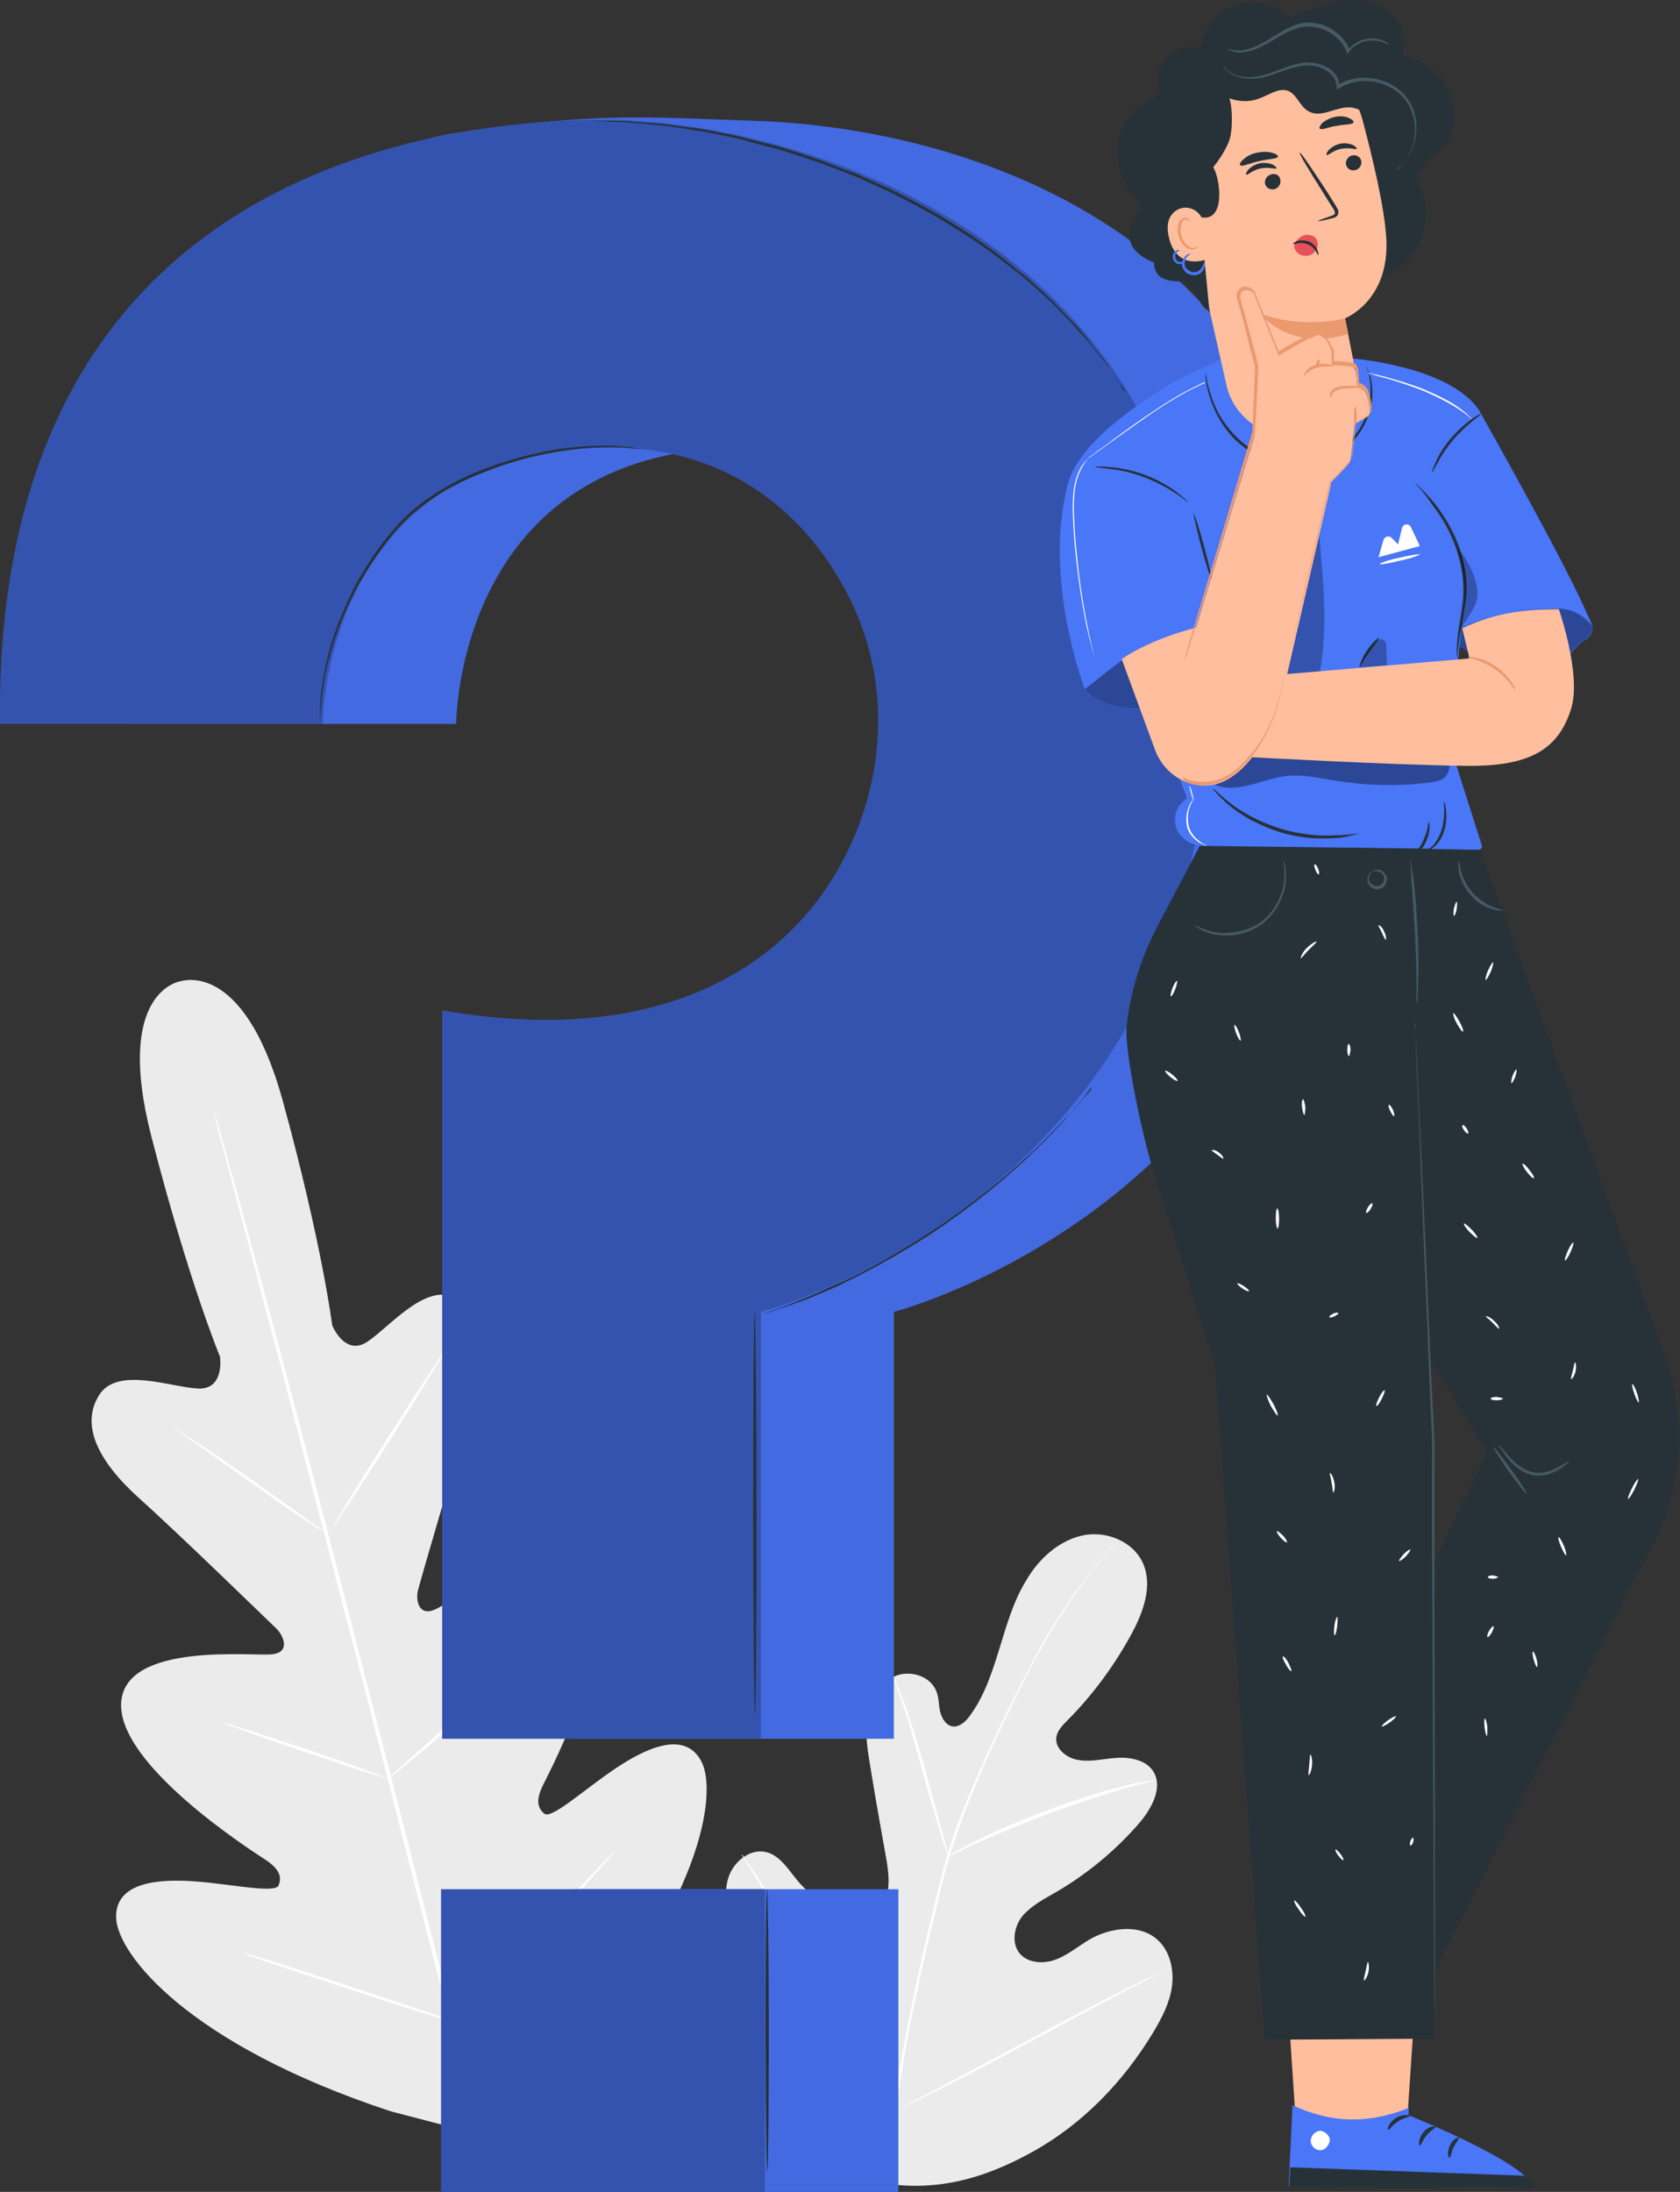 <svg xmlns="http://www.w3.org/2000/svg" width="345" height="450" viewBox="0 0 345 450" fill="none"><rect x="0" y="0" width="345" height="450" fill="#333333" stroke="none"/><g clip-path="url(#clip0_307_1253)"><path d="M180.354 448.047C160.633 438.629 152.722 416.348 149.97 395.674C149.511 392.228 148.479 388.668 149.626 385.337C150.772 382.006 154.212 379.364 157.537 380.283C160.289 381.087 161.894 383.844 163.729 386.026C166.136 389.012 169.461 391.194 173.13 392.343C175.538 393.147 178.29 393.377 180.354 391.769C182.991 389.586 182.647 385.452 182.073 382.006C180.927 375.574 179.78 369.257 178.748 362.825C178.175 359.38 177.602 355.934 178.061 352.488C178.519 349.043 180.468 345.597 183.564 344.219C186.66 342.726 191.017 343.989 192.278 347.205C192.851 348.583 192.736 350.076 193.08 351.455C193.424 352.833 194.342 354.326 195.718 354.441C197.093 354.556 198.355 353.407 199.157 352.259C202.138 348.239 203.743 343.3 205.234 338.476C206.725 333.652 208.1 328.714 210.738 324.464C213.26 320.099 217.273 316.424 222.088 315.276C226.904 314.127 232.637 316.309 234.701 320.903C236.764 325.498 234.815 330.896 232.407 335.375C228.853 341.922 224.382 348.009 219.107 353.292C218.19 354.211 217.158 355.245 216.929 356.623C216.585 359.035 219.107 360.988 221.515 361.332C224.152 361.792 226.904 360.988 229.656 360.873C232.407 360.758 235.503 361.447 236.879 363.744C238.828 366.96 236.535 371.21 234.127 374.081C229.197 379.824 223.235 384.763 216.7 388.553C214.292 389.931 211.884 391.194 210.05 393.262C208.33 395.329 207.642 398.66 209.247 400.842C210.852 403.024 214.177 403.254 216.7 402.335C219.222 401.416 221.401 399.579 223.694 398.201C228.051 395.674 234.242 394.87 237.911 398.43C240.319 400.727 241.121 404.518 240.663 407.848C240.204 411.179 238.599 414.28 236.879 417.152C230.802 427.259 222.432 435.988 212.113 441.73C201.794 447.473 191.819 450.115 180.354 448.047Z" fill="#EBEBEB"></path><path d="M183.449 434.15C184.71 423.238 187.118 411.408 189.985 399.004C190.673 395.903 191.475 392.917 192.163 389.931C192.851 386.944 193.654 383.958 194.456 381.087C196.176 375.344 198.354 369.946 200.533 365.007C202.711 359.954 204.89 355.245 207.068 350.88C209.247 346.516 211.311 342.496 213.26 338.82C217.273 331.585 221.286 326.186 224.152 322.511C225.528 320.673 226.789 319.295 227.477 318.376C227.821 317.917 228.165 317.572 228.394 317.343C228.624 317.113 228.738 316.998 228.738 316.998C228.738 316.998 228.624 317.113 228.509 317.343C228.28 317.572 228.05 317.917 227.592 318.376C226.789 319.295 225.757 320.673 224.267 322.511C221.515 326.186 217.617 331.585 213.604 338.82C211.54 342.381 209.591 346.516 207.412 350.88C205.349 355.245 203.055 359.954 200.992 365.007C198.813 370.061 196.749 375.344 195.029 381.087C194.112 383.958 193.424 386.83 192.736 389.816C192.048 392.802 191.246 395.903 190.558 398.889C187.691 411.179 185.284 423.009 183.908 433.92" fill="white"></path><path d="M194.8 381.087C194.8 381.087 194.571 380.628 194.227 379.709C193.883 378.79 193.424 377.412 192.966 375.804C191.934 372.473 190.558 367.879 189.182 362.71C187.806 357.542 186.43 352.948 185.284 349.617C184.71 348.009 184.252 346.631 183.908 345.712C183.564 344.793 183.449 344.219 183.449 344.219C183.449 344.219 183.679 344.678 184.137 345.597C184.481 346.516 185.054 347.779 185.628 349.387C186.889 352.718 188.265 357.312 189.755 362.366C191.131 367.419 192.392 372.014 193.31 375.459C193.768 377.067 194.112 378.331 194.456 379.479C194.686 380.513 194.8 381.087 194.8 381.087Z" fill="white"></path><path d="M237.338 365.467C237.338 365.467 236.764 365.697 235.618 365.926C234.471 366.271 232.866 366.615 230.917 367.19C227.019 368.338 221.515 370.061 215.668 372.243C209.82 374.426 204.546 376.608 200.762 378.331C198.928 379.135 197.437 379.939 196.291 380.398C195.259 380.857 194.686 381.202 194.686 381.087C194.686 381.087 195.259 380.743 196.176 380.168C197.208 379.594 198.698 378.79 200.533 377.871C204.202 376.034 209.476 373.736 215.324 371.554C221.171 369.372 226.675 367.649 230.688 366.73C232.637 366.156 234.357 365.811 235.388 365.697C236.764 365.467 237.338 365.352 237.338 365.467Z" fill="white"></path><path d="M183.908 433.231C183.908 433.231 183.794 433.116 183.564 432.771C183.335 432.427 182.991 431.852 182.533 431.278C181.615 430.015 180.469 428.177 178.978 425.765C175.997 421.056 172.099 414.509 167.857 407.159C163.614 399.808 159.831 393.146 156.964 388.437C155.588 386.14 154.442 384.188 153.525 382.81C153.181 382.235 152.837 381.661 152.607 381.316C152.378 380.972 152.263 380.742 152.378 380.742C152.378 380.742 152.493 380.857 152.722 381.202C152.951 381.546 153.295 382.12 153.754 382.695C154.671 383.958 155.818 385.796 157.308 388.208C160.289 392.917 164.188 399.463 168.43 406.814C172.672 414.165 176.456 420.826 179.322 425.535C180.698 427.833 181.845 429.785 182.762 431.163C183.106 431.738 183.45 432.312 183.679 432.656C183.794 433.116 183.908 433.231 183.908 433.231Z" fill="white"></path><path d="M239.172 404.518C239.172 404.518 238.943 404.632 238.599 404.862C238.14 405.092 237.681 405.322 236.994 405.666C235.503 406.47 233.554 407.504 231.031 408.767C225.987 411.409 219.222 415.084 211.655 419.104C204.087 423.239 197.208 426.799 192.163 429.326C189.641 430.59 187.577 431.623 186.201 432.197C185.513 432.542 184.94 432.772 184.596 433.001C184.252 433.116 184.022 433.231 184.022 433.231C184.022 433.231 184.252 433.116 184.596 432.887C185.054 432.657 185.513 432.427 186.201 432.083C187.691 431.279 189.641 430.245 192.163 428.982C197.208 426.34 203.973 422.665 211.54 418.645C219.107 414.51 225.987 410.949 231.031 408.423C233.554 407.159 235.618 406.126 236.994 405.551C237.681 405.207 238.255 404.977 238.599 404.747C238.943 404.632 239.172 404.518 239.172 404.518Z" fill="white"></path><path d="M37.034 201.455C37.034 201.455 23.39 203.407 31.072 233.269C38.754 263.132 45.174 278.522 45.174 278.522C45.174 278.522 46.206 285.298 40.703 285.069C35.199 284.839 24.192 280.475 20.409 286.332C16.51 292.419 19.95 299.77 28.435 307.465C37.034 315.161 55.035 332.733 56.755 334.341C58.36 335.949 59.621 339.28 55.837 339.625C52.054 340.084 25.568 336.983 24.88 349.617C24.192 362.366 51.48 379.824 54.462 381.776C57.443 383.729 57.901 385.337 57.213 387.06C56.525 388.782 47.697 386.83 40.13 386.256C32.562 385.681 23.619 386.37 23.848 393.721C24.078 401.072 38.41 419.678 80.259 433.461L100.095 438.629L114.771 424.158C144.237 391.309 147.448 367.994 144.008 361.562C140.568 355.13 132.542 358.92 126.236 363.17C119.93 367.419 113.28 373.507 111.79 372.358C110.414 371.21 109.955 369.602 111.56 366.386C113.165 363.17 128.185 334.341 121.191 323.775C114.312 313.093 92.757 329.058 89.317 330.436C85.877 331.929 85.304 328.369 85.877 326.302C86.451 324.119 93.445 299.885 97.114 288.859C100.668 277.948 99.98 269.793 93.559 266.462C87.368 263.246 79.915 272.55 75.329 275.536C70.743 278.407 68.22 272.09 68.22 272.09C68.22 272.09 66.156 255.436 58.016 225.804C49.761 196.171 36.69 201.57 36.69 201.57" fill="#EBEBEB"></path><path d="M99.98 443.798C94.018 421.975 84.157 382.925 75.558 349.387C66.844 315.965 59.048 285.643 53.2 263.706C50.334 252.795 47.926 243.951 46.321 237.749C45.518 234.763 44.83 232.351 44.486 230.743C44.257 229.939 44.142 229.364 44.028 228.905C43.913 228.446 43.913 228.216 43.913 228.216C43.913 228.216 44.028 228.446 44.142 228.79C44.257 229.25 44.486 229.824 44.716 230.628C45.174 232.236 45.862 234.648 46.665 237.634C48.385 243.721 50.792 252.565 53.773 263.476C59.736 285.299 67.647 315.62 76.246 349.043C84.96 382.465 94.706 421.631 100.553 443.453" fill="white"></path><path d="M35.658 293.224C35.658 293.224 36.117 293.453 36.919 293.913C37.722 294.372 38.869 295.176 40.359 296.095C43.225 297.933 47.124 300.574 51.366 303.561C55.494 306.547 59.277 309.188 62.144 311.256C63.405 312.175 64.552 312.979 65.469 313.553C66.271 314.127 66.615 314.472 66.615 314.472C66.615 314.472 66.157 314.242 65.354 313.783C64.552 313.323 63.405 312.519 61.914 311.6C59.048 309.763 55.264 307.006 51.022 304.02C46.895 301.034 43.111 298.392 40.13 296.325C38.869 295.406 37.722 294.602 36.805 294.028C36.117 293.568 35.658 293.224 35.658 293.224Z" fill="white"></path><path d="M68.335 313.553C68.22 313.438 73.265 305.168 79.686 295.061C86.107 284.954 91.495 276.914 91.61 276.914C91.725 277.029 86.68 285.298 80.259 295.406C73.838 305.513 68.45 313.553 68.335 313.553Z" fill="white"></path><path d="M79.342 365.467C79.342 365.467 79.686 365.008 80.374 364.434C81.176 363.744 82.208 362.826 83.469 361.677C86.106 359.38 89.661 356.164 93.445 352.604C97.228 348.928 100.668 345.483 103.076 343.071C104.222 341.922 105.139 340.888 105.942 340.084C106.63 339.395 106.974 339.051 107.089 339.051C107.089 339.051 106.745 339.51 106.171 340.199C105.598 340.888 104.681 342.037 103.42 343.3C101.126 345.827 97.801 349.388 93.903 353.063C90.12 356.738 86.451 359.839 83.699 362.022C82.323 363.17 81.291 363.974 80.488 364.548C79.8 365.238 79.342 365.582 79.342 365.467Z" fill="white"></path><path d="M45.748 353.637C45.748 353.637 46.207 353.752 47.124 353.981C48.156 354.326 49.302 354.67 50.793 355.13C53.889 356.049 58.016 357.542 62.717 359.035C67.303 360.643 71.546 362.021 74.527 363.17C75.903 363.744 77.164 364.088 78.081 364.433C78.884 364.778 79.342 365.007 79.342 365.007C79.342 365.007 78.884 364.892 77.966 364.663C76.934 364.318 75.788 363.974 74.297 363.514C71.202 362.595 67.074 361.102 62.373 359.609C57.787 358.001 53.545 356.623 50.564 355.474C49.188 354.9 47.926 354.556 47.009 354.211C46.207 353.866 45.748 353.637 45.748 353.637Z" fill="white"></path><path d="M49.645 400.842C49.645 400.842 50.219 400.957 51.365 401.301C52.627 401.646 54.117 402.105 56.066 402.679C59.965 403.943 65.353 405.666 71.316 407.618C77.278 409.571 82.666 411.408 86.565 412.672C88.399 413.361 90.004 413.82 91.151 414.28C92.183 414.624 92.871 414.969 92.756 414.969C92.756 414.969 92.183 414.854 91.036 414.509C89.775 414.165 88.285 413.706 86.335 413.131C82.437 411.868 77.048 410.145 71.086 408.192C65.124 406.24 59.735 404.402 55.837 403.139C54.002 402.45 52.397 401.99 51.251 401.531C50.219 401.072 49.645 400.842 49.645 400.842Z" fill="white"></path><path d="M91.84 414.395C91.84 414.395 92.299 413.821 93.216 413.017C94.248 412.098 95.509 410.834 96.999 409.456C100.21 406.47 104.567 402.22 109.382 397.511C114.083 392.802 118.325 388.323 121.306 385.107C122.797 383.614 123.944 382.236 124.861 381.317C125.663 380.398 126.237 379.938 126.237 379.938C126.237 379.938 125.893 380.513 125.09 381.432C124.288 382.35 123.141 383.729 121.65 385.337C118.784 388.667 114.542 393.147 109.841 397.856C105.14 402.68 100.668 406.814 97.343 409.686C95.738 411.179 94.362 412.327 93.445 413.131C92.413 413.935 91.84 414.395 91.84 414.395Z" fill="white"></path><path d="M27.403 148.621H93.674C93.674 148.621 93.674 92.917 151.461 91.883C181.501 91.309 196.979 111.064 203.4 126.11C210.738 143.683 208.56 163.552 198.699 179.862C187.463 198.468 163.27 217.075 118.669 209.15L118.096 356.967H183.564V269.333C183.564 269.333 275.404 245.559 275.404 144.142C275.404 47.09 197.094 26.186 155.015 24.808C131.625 24.004 123.141 23.085 94.133 27.22C57.328 32.618 26.715 75.459 27.403 148.621Z" fill="#4A76F8"></path><path d="M184.482 387.863H117.981V450H184.482V387.863Z" fill="#4A76F8"></path><path opacity="0.1" d="M184.482 387.863H117.981V450H184.482V387.863Z" fill="black"></path><path opacity="0.1" d="M27.403 148.621H93.674C93.674 148.621 93.674 92.917 151.461 91.883C181.501 91.309 196.979 111.064 203.4 126.11C210.738 143.683 208.56 163.552 198.699 179.862C187.463 198.468 163.27 217.075 118.669 209.15L118.096 356.967H183.564V269.333C183.564 269.333 275.404 245.559 275.404 144.142C275.404 47.09 197.094 26.186 155.015 24.808C131.625 24.004 123.141 23.085 94.133 27.22C57.328 32.618 26.715 75.459 27.403 148.621Z" fill="black"></path><path d="M0 148.621H66.272C66.272 148.621 66.272 92.917 124.058 91.883C154.098 91.309 169.577 111.064 175.997 126.11C183.335 143.682 181.157 163.552 171.297 179.861C160.06 198.468 135.409 215.237 90.808 207.427V356.967H156.277V269.333C156.277 269.333 248.116 245.558 248.116 144.142C248.116 47.09 161.322 24.578 124.058 24.578C95.624 24.693 -1.261 31.584 0 148.621Z" fill="#4A76F8"></path><path opacity="0.3" d="M0 148.621H66.272C66.272 148.621 66.272 92.917 124.058 91.883C154.098 91.309 169.577 111.064 175.997 126.11C183.335 143.682 181.157 163.552 171.297 179.861C160.06 198.468 135.409 215.237 90.808 207.427V356.967H156.277V269.333C156.277 269.333 248.116 245.558 248.116 144.142C248.116 47.09 161.322 24.578 124.058 24.578C95.624 24.693 -1.261 31.584 0 148.621Z" fill="black"></path><path d="M157.08 387.863H90.579V450H157.08V387.863Z" fill="#4A76F8"></path><path opacity="0.3" d="M157.08 387.863H90.579V450H157.08V387.863Z" fill="black"></path><path d="M131.511 92.228C131.511 92.228 131.167 92.228 130.479 92.113C129.791 92.113 128.874 91.883 127.613 91.883C125.205 91.769 121.536 91.769 117.179 92.343C112.822 92.917 107.662 93.951 102.159 95.903C99.407 96.937 96.541 97.971 93.789 99.464C90.923 100.842 88.171 102.68 85.648 104.747C83.011 106.815 80.833 109.341 78.998 111.868C77.049 114.395 75.444 116.922 73.954 119.449C71.087 124.502 69.253 129.441 67.991 133.691C66.73 137.94 66.272 141.501 66.042 143.913C65.928 145.176 65.813 146.095 65.813 146.784C65.813 147.473 65.698 147.818 65.698 147.818C65.698 147.818 65.698 147.473 65.698 146.784C65.698 146.095 65.698 145.176 65.813 143.913C65.928 141.501 66.501 137.825 67.647 133.576C68.794 129.326 70.743 124.387 73.495 119.219C74.985 116.692 76.591 114.05 78.54 111.524C80.489 108.997 82.667 106.47 85.304 104.288C87.942 102.106 90.693 100.383 93.56 98.89C96.426 97.397 99.293 96.248 102.044 95.329C107.548 93.492 112.822 92.343 117.179 91.883C121.536 91.424 125.205 91.424 127.613 91.654C128.874 91.654 129.791 91.883 130.479 91.998C131.167 92.113 131.511 92.228 131.511 92.228Z" fill="#263238"></path><path d="M231.262 80.398C231.262 80.398 231.147 80.283 231.033 80.168C230.918 79.939 230.689 79.709 230.46 79.365C229.886 78.675 229.198 77.527 228.281 76.263C227.822 75.574 227.249 74.77 226.676 74.081C225.988 73.277 225.3 72.473 224.612 71.554C223.924 70.635 223.122 69.717 222.204 68.683C221.287 67.649 220.37 66.731 219.338 65.582C218.306 64.548 217.274 63.4 216.128 62.251C214.981 61.218 213.72 60.069 212.459 58.92C211.771 58.346 211.197 57.772 210.509 57.198C209.821 56.623 209.133 56.049 208.331 55.475C206.84 54.326 205.465 53.178 203.859 52.029C197.553 47.435 190.215 43.071 182.189 39.165C180.126 38.247 178.176 37.328 176.113 36.409C174.049 35.605 172.1 34.801 170.15 34.112C168.201 33.308 166.252 32.734 164.303 32.044C162.354 31.47 160.519 30.781 158.57 30.322C156.736 29.862 154.901 29.403 153.067 28.828C151.347 28.369 149.512 28.024 147.793 27.68C146.073 27.335 144.467 26.991 142.862 26.761C141.257 26.531 139.767 26.302 138.276 26.072C135.41 25.613 132.773 25.498 130.365 25.268C129.218 25.153 128.072 25.038 127.154 25.038C126.123 25.038 125.205 25.038 124.403 24.923C122.798 24.923 121.536 24.809 120.619 24.809C120.16 24.809 119.931 24.809 119.587 24.809C119.816 24.809 120.16 24.809 120.619 24.809C121.536 24.809 122.798 24.809 124.403 24.809C125.205 24.809 126.123 24.809 127.154 24.809C128.186 24.809 129.218 24.923 130.365 25.038C132.658 25.268 135.41 25.268 138.276 25.727C139.767 25.957 141.257 26.187 142.862 26.302C144.467 26.531 146.073 26.876 147.793 27.221C149.512 27.565 151.232 27.795 153.067 28.369C154.901 28.828 156.736 29.288 158.57 29.747C160.519 30.207 162.354 30.896 164.303 31.47C166.252 32.159 168.201 32.734 170.15 33.538C172.1 34.342 174.163 35.031 176.227 35.835C178.176 36.754 180.24 37.672 182.304 38.591C190.445 42.496 197.783 46.861 204.089 51.57C205.694 52.718 207.07 53.982 208.56 55.13C209.248 55.705 209.936 56.279 210.739 56.853C211.427 57.427 212 58.002 212.688 58.576C213.949 59.724 215.21 60.873 216.357 62.022C217.503 63.17 218.535 64.319 219.567 65.352C220.599 66.386 221.516 67.42 222.434 68.453C223.236 69.487 224.039 70.521 224.727 71.439C225.415 72.358 226.103 73.162 226.791 73.966C227.364 74.77 227.822 75.574 228.281 76.263C229.198 77.642 229.886 78.675 230.345 79.479C230.574 79.824 230.689 80.054 230.918 80.283C231.262 80.283 231.262 80.398 231.262 80.398Z" fill="#263238"></path><path d="M224.382 222.817C224.382 222.817 224.268 223.047 223.924 223.507C223.58 223.966 223.007 224.655 222.433 225.459C221.745 226.263 220.943 227.297 219.911 228.445C218.879 229.594 217.847 230.857 216.471 232.235C215.21 233.614 213.719 235.107 212.114 236.6C210.509 238.208 208.789 239.701 206.84 241.424C203.056 244.755 198.699 248.085 193.999 251.416C189.183 254.747 184.482 257.503 180.125 259.915C177.947 261.064 175.768 262.212 173.819 263.131C171.87 264.165 169.921 264.969 168.201 265.658C166.481 266.462 164.876 267.036 163.5 267.496C162.124 268.07 160.863 268.415 159.831 268.759C158.914 269.104 158.111 269.333 157.538 269.563C156.965 269.678 156.735 269.793 156.735 269.793C156.735 269.793 156.965 269.678 157.538 269.448C158.111 269.219 158.914 268.989 159.831 268.644C160.863 268.3 162.01 267.84 163.385 267.266C164.761 266.692 166.366 266.118 168.086 265.314C169.806 264.51 171.755 263.706 173.704 262.787C175.768 261.868 177.832 260.719 180.011 259.571C184.367 257.159 189.068 254.288 193.884 251.072C198.585 247.741 202.942 244.41 206.725 241.194C208.56 239.586 210.394 237.978 212 236.485C213.605 234.992 215.095 233.499 216.356 232.121C217.732 230.742 218.879 229.479 219.911 228.445C220.943 227.412 221.745 226.378 222.433 225.574C223.121 224.77 223.694 224.196 224.038 223.736C224.153 223.047 224.382 222.817 224.382 222.817Z" fill="#263238"></path><path d="M155.016 351.799C154.901 351.799 154.672 333.307 154.672 310.566C154.672 287.825 154.787 269.333 155.016 269.333C155.131 269.333 155.36 287.825 155.36 310.566C155.36 333.307 155.245 351.799 155.016 351.799Z" fill="#263238"></path><path d="M157.538 445.75C157.424 445.75 157.194 432.771 157.194 416.807C157.194 400.842 157.309 387.863 157.538 387.863C157.653 387.863 157.882 400.842 157.882 416.807C157.882 432.771 157.768 445.75 157.538 445.75Z" fill="#263238"></path><path d="M222.777 139.778C221.63 142.076 225.872 143.913 228.395 144.717C230.917 145.521 233.554 145.406 236.077 145.291C239.516 145.062 243.071 144.832 246.052 143.109C248.689 141.616 250.638 139.089 252.014 136.333C253.39 133.576 254.192 130.705 254.995 127.719C254.995 127.719 227.936 129.556 222.777 139.778Z" fill="#4A76F8"></path><g opacity="0.4"><path d="M222.777 139.778C221.63 142.076 225.872 143.913 228.395 144.717C230.917 145.521 233.554 145.406 236.077 145.291C239.516 145.062 243.071 144.832 246.052 143.109C248.689 141.616 250.638 139.089 252.014 136.333C253.39 133.576 254.192 130.705 254.995 127.719C254.995 127.719 227.936 129.556 222.777 139.778Z" fill="black"></path></g><path d="M299.252 132.427C303.724 135.643 309.113 137.251 314.502 137.251C317.139 137.251 319.891 136.677 321.84 134.954C322.757 134.15 323.33 133.116 324.247 132.312C324.821 131.738 325.623 131.394 326.197 130.819C326.77 130.245 327.229 129.441 326.999 128.637C326.77 127.833 326.197 126.455 325.394 126.11C322.298 124.387 318.515 124.387 314.96 124.502C311.406 124.617 307.852 125.421 304.527 126.57C301.775 127.488 298.794 128.867 297.418 131.394" fill="#4A76F8"></path><g opacity="0.4"><path d="M326.999 128.637C326.77 127.833 325.738 126.685 324.935 126.34C321.84 124.617 318.515 124.388 314.96 124.502C311.406 124.617 307.852 125.421 304.527 126.57C301.775 127.489 298.794 128.867 297.418 131.394L299.138 132.427C303.609 135.643 308.998 137.251 314.387 137.251C317.024 137.251 319.776 136.677 321.725 134.954C322.642 134.15 323.216 133.116 324.133 132.312C324.706 131.738 325.509 131.394 326.082 130.819C326.655 130.245 327.229 129.441 326.999 128.637Z" fill="black"></path></g><path d="M246.396 173.66L303.609 174.464C304.068 174.464 304.526 174.005 304.297 173.546L297.647 152.642C297.647 152.642 298.679 142.19 300.055 129.556C302.119 110.49 304.87 86.371 304.87 86.486C300.972 75.46 277.926 73.622 277.926 73.622L251.67 75.23L250.753 73.737L243.185 77.297C241.58 78.101 239.975 79.02 238.484 79.939C233.44 83.27 221.401 90.965 219.222 99.579C214.177 119.334 222.777 141.501 222.777 141.501L228.28 137.137C229.771 135.988 231.147 135.069 232.637 134.15L243.759 163.898C243.759 163.898 241.466 165.276 241.351 167.688C241.007 169.985 242.268 172.856 246.396 173.66Z" fill="#4A76F8"></path><g opacity="0.3"><path d="M270.932 138.63C272.766 128.867 271.735 118.875 270.817 108.997C267.607 117.037 267.722 126.225 264.397 134.15C264.053 135.069 263.594 135.873 263.479 136.792C263.365 137.711 263.594 138.744 264.282 139.434C265.199 140.238 266.575 139.778 267.836 139.663C268.983 139.434 269.671 139.089 270.932 138.63Z" fill="black"></path></g><g opacity="0.4"><path d="M249.835 161.256C254.422 162.864 259.352 159.877 264.167 159.303C267.378 158.959 270.588 159.648 273.799 160.222C280.219 161.256 286.869 161.485 293.29 160.681C294.322 160.567 295.239 160.452 296.156 159.992C297.074 159.533 297.762 158.155 297.647 157.121C286.869 155.972 276.092 155.398 265.314 154.25C262.562 154.02 259.81 153.675 257.173 154.479C253.963 155.513 251.441 158.04 249.147 160.567" fill="black"></path></g><path d="M325.394 124.847C320.693 114.281 304.297 85.223 304.297 85.223L291.57 101.187L294.551 132.658C294.551 132.658 301.316 125.077 320.12 124.962C324.477 124.962 327.114 128.638 327.114 128.638L325.394 124.847Z" fill="#4A76F8"></path><path d="M248.918 119.334C248.804 119.334 247.772 116.348 246.74 112.443C245.708 108.652 245.02 105.437 245.135 105.437C245.249 105.437 246.281 108.423 247.313 112.328C248.345 116.118 249.033 119.334 248.918 119.334Z" fill="#263238"></path><path d="M290.538 99.12C290.538 99.12 290.997 99.465 291.685 100.154C292.373 100.843 293.404 101.877 294.551 103.255C296.73 106.011 299.481 110.376 300.628 115.774C301.201 118.416 301.316 121.057 300.972 123.469C300.628 125.766 300.284 127.834 299.94 129.671C299.596 131.394 299.481 132.887 299.367 133.806C299.252 134.84 299.252 135.299 299.252 135.299C299.252 135.299 299.137 134.725 299.137 133.806C299.137 132.772 299.252 131.394 299.481 129.557C299.711 127.834 300.169 125.652 300.399 123.354C300.628 121.057 300.513 118.416 299.94 115.889C298.793 110.606 296.271 106.356 294.092 103.599C292.143 100.613 290.538 99.235 290.538 99.12Z" fill="#263238"></path><path d="M278.958 171.133C278.958 171.133 278.5 171.248 277.697 171.478C277.239 171.593 276.78 171.707 276.207 171.822C275.633 171.937 274.945 172.052 274.258 172.052C272.767 172.167 270.933 172.167 268.983 172.052C267.034 171.822 264.856 171.478 262.677 170.789C260.499 170.099 258.55 169.181 256.715 168.262C254.995 167.228 253.505 166.309 252.358 165.276C251.785 164.816 251.326 164.357 250.868 163.897C250.409 163.553 250.065 163.093 249.836 162.864C249.263 162.289 249.033 161.83 249.033 161.83C249.148 161.715 250.294 163.093 252.702 164.931C253.849 165.85 255.339 166.769 257.059 167.688C258.779 168.606 260.728 169.41 262.907 170.099C265.085 170.789 267.149 171.133 269.098 171.363C271.047 171.593 272.767 171.593 274.258 171.478C277.124 171.478 278.844 171.018 278.958 171.133Z" fill="#263238"></path><path d="M296.5 164.587C296.615 164.587 296.844 165.161 296.959 166.31C297.073 167.343 297.073 168.951 296.615 170.444C296.156 172.052 295.239 173.316 294.322 174.005C293.519 174.694 292.831 174.924 292.831 174.924C292.831 174.809 293.29 174.464 294.092 173.775C294.78 173.086 295.583 171.823 296.041 170.33C296.959 167.343 296.385 164.702 296.5 164.587Z" fill="#263238"></path><path d="M293.404 168.722C293.519 168.722 293.863 170.33 293.06 172.282C292.372 174.235 290.996 175.268 290.882 175.039C290.767 174.924 291.799 173.775 292.487 172.052C293.29 170.215 293.29 168.722 293.404 168.722Z" fill="#263238"></path><path d="M283.2 130.934C283.315 131.049 282.283 132.313 281.136 133.921C279.99 135.529 279.302 136.907 279.187 136.907C279.072 136.907 279.531 135.299 280.678 133.576C281.824 131.853 283.085 130.82 283.2 130.934Z" fill="#263238"></path><path d="M243.988 103.025C243.874 103.14 243.071 102.336 241.466 101.302C239.861 100.269 237.682 99.005 234.931 97.972C232.293 96.938 229.771 96.478 227.822 96.249C225.987 96.019 224.841 95.904 224.841 95.904C224.841 95.789 225.987 95.674 227.937 95.904C229.771 96.019 232.408 96.478 235.16 97.512C237.912 98.546 240.205 99.924 241.695 101.073C243.186 102.221 243.988 103.025 243.988 103.025Z" fill="#263238"></path><path d="M304.297 84.878C304.411 84.993 301.316 86.945 298.449 90.276C295.583 93.607 294.322 97.052 294.092 96.938C293.978 96.938 294.322 96.019 294.895 94.755C295.468 93.377 296.5 91.654 297.991 89.931C299.481 88.209 300.972 86.945 302.233 86.026C303.379 85.222 304.297 84.763 304.297 84.878Z" fill="#263238"></path><path d="M280.678 75.345C280.678 75.345 280.792 75.574 280.907 75.919C281.022 76.264 281.251 76.838 281.48 77.527C281.824 78.905 282.053 81.202 281.48 83.729C280.907 86.256 279.416 89.242 276.779 91.654C274.142 94.066 270.244 95.444 266.231 95.444C262.218 95.444 258.32 94.066 255.568 91.884C252.702 89.816 250.867 87.06 249.72 84.763C248.574 82.351 248.001 80.284 247.771 78.905C247.657 78.216 247.542 77.642 247.542 77.182C247.542 76.838 247.542 76.608 247.542 76.608C247.657 76.608 247.657 77.412 248.001 78.79C248.345 80.169 248.918 82.236 250.064 84.533C251.326 86.83 253.16 89.357 255.912 91.424C258.664 93.492 262.333 94.755 266.231 94.87C270.129 94.87 273.913 93.492 276.435 91.309C278.958 89.012 280.448 86.141 281.022 83.729C281.595 81.202 281.48 79.02 281.251 77.642C281.022 76.149 280.563 75.46 280.678 75.345Z" fill="#263238"></path><g opacity="0.3"><path d="M284.691 132.887C284.691 132.313 284.576 131.624 284.118 131.394C283.774 131.165 283.43 131.279 283.086 131.394C282.742 131.509 282.513 131.854 282.283 132.083C280.907 133.577 279.875 135.07 279.188 137.022L284.806 136.563C284.806 135.299 284.691 134.151 284.691 132.887Z" fill="black"></path></g><g opacity="0.3"><path d="M303.38 121.057C302.921 117.841 301.316 114.855 299.252 112.328C301.66 120.253 300.857 124.732 299.481 130.245L299.825 129.441C301.43 126.34 303.838 124.273 303.38 121.057Z" fill="black"></path></g><path d="M292.144 388.094L288.704 439.549L266.346 439.319L262.792 385.797L292.144 388.094Z" fill="#FFBE9D"></path><path d="M289.278 432.773V434.266C289.278 434.266 314.502 444.373 314.732 449.197L264.627 448.852L265.43 432.198C272.997 435.759 280.679 436.218 289.278 432.773Z" fill="#4A76F8"></path><path d="M270.589 437.596C269.672 437.826 268.984 438.974 269.213 439.893C269.443 440.927 270.475 441.616 271.507 441.386C272.424 441.157 273.341 439.893 272.997 438.86C272.653 437.941 271.392 437.137 270.475 437.596" fill="white"></path><path d="M264.741 448.967L264.971 444.947L312.897 446.67C312.897 446.67 315.075 447.704 314.846 449.197L264.741 448.967Z" fill="#263238"></path><path d="M289.507 434.381C289.507 434.611 288.246 434.725 287.099 435.529C285.838 436.333 285.265 437.367 285.035 437.252C284.806 437.252 285.15 435.759 286.641 434.84C288.131 433.921 289.622 434.266 289.507 434.381Z" fill="#263238"></path><path d="M294.782 436.677C294.782 436.907 293.75 437.366 292.947 438.4C292.03 439.434 291.915 440.468 291.571 440.468C291.342 440.468 291.227 439.089 292.259 437.826C293.291 436.448 294.782 436.448 294.782 436.677Z" fill="#263238"></path><path d="M297.648 442.995C297.419 442.995 297.075 441.846 297.763 440.468C298.336 439.09 299.597 438.63 299.597 438.86C299.712 439.09 299.024 439.779 298.451 440.927C297.992 441.846 297.992 442.88 297.648 442.995Z" fill="#263238"></path><path d="M288.016 11.371C289.278 8.155 287.787 4.25 284.921 2.183C282.169 0.115 278.385 -0.344 274.946 0.23C271.506 0.804 268.296 2.183 265.2 3.676C262.333 0.804 257.747 -0.344 253.964 0.919C250.065 2.183 247.084 5.743 246.511 9.763C244.103 9.189 241.237 9.993 239.517 11.831C237.797 13.668 237.224 16.54 238.141 18.951L253.62 24.35L270.589 54.212C275.519 58.461 283.659 58.346 288.475 53.982C293.291 49.618 294.208 41.578 290.539 36.18C291.456 35.376 292.259 34.342 292.947 33.193C295.584 31.585 297.762 28.944 298.45 25.843C299.826 19.411 294.666 12.175 288.016 11.371Z" fill="#263238"></path><path d="M277.812 73.507C276.895 68.684 276.207 65.353 276.207 65.353C276.207 65.353 285.379 61.792 284.692 49.044C284.348 42.727 281.94 32.619 279.761 24.465C277.697 17.114 270.933 9.074 263.709 11.371L241.925 22.053C239.746 22.742 239.402 24.809 239.861 27.106V28.255L248.346 63.515L251.9 79.25C253.505 85.912 259.926 90.276 266.691 89.357C274.143 88.209 279.303 80.973 277.812 73.507Z" fill="#FFBE9D"></path><path d="M279.531 32.964C279.761 33.768 279.187 34.687 278.385 34.916C277.468 35.146 276.665 34.687 276.436 33.883C276.206 33.079 276.78 32.16 277.582 31.93C278.5 31.701 279.302 32.16 279.531 32.964Z" fill="#263238"></path><path d="M278.615 30.552C278.5 30.781 277.124 30.207 275.404 30.552C273.684 30.896 272.653 32.045 272.423 31.815C272.309 31.7 272.423 31.356 272.882 30.781C273.34 30.322 274.143 29.748 275.175 29.518C276.207 29.288 277.239 29.518 277.812 29.748C278.385 30.092 278.729 30.437 278.615 30.552Z" fill="#263238"></path><path d="M262.906 36.87C263.136 37.674 262.562 38.593 261.76 38.822C260.843 39.052 260.04 38.593 259.811 37.789C259.581 36.985 260.155 36.066 260.957 35.836C261.875 35.492 262.792 35.951 262.906 36.87Z" fill="#263238"></path><path d="M262.104 34.572C261.989 34.802 260.613 34.228 258.894 34.572C257.174 34.917 256.142 36.065 255.912 35.836C255.798 35.721 255.912 35.376 256.371 34.802C256.83 34.343 257.632 33.768 258.664 33.538C259.696 33.309 260.728 33.538 261.301 33.768C261.989 34.113 262.219 34.457 262.104 34.572Z" fill="#263238"></path><path d="M270.704 45.369C270.704 45.254 271.735 44.909 273.341 44.335C273.799 44.22 274.143 43.99 274.143 43.761C274.143 43.416 273.914 42.957 273.57 42.497C272.997 41.578 272.309 40.545 271.621 39.396C268.869 35.032 266.691 31.471 266.92 31.356C267.149 31.241 269.442 34.687 272.309 39.052C272.997 40.085 273.57 41.119 274.258 42.153C274.487 42.612 274.946 43.072 274.831 43.761C274.831 44.105 274.487 44.45 274.258 44.565C274.029 44.679 273.799 44.794 273.57 44.794C271.85 45.254 270.818 45.483 270.704 45.369Z" fill="#263238"></path><path d="M276.207 65.352C276.207 65.352 268.066 67.65 258.779 64.434C258.779 64.434 264.741 72.244 276.895 68.568L276.207 65.352Z" fill="#EB996E"></path><path d="M262.448 32.16C262.334 32.619 260.614 32.619 258.55 33.079C256.486 33.538 254.996 34.342 254.652 33.883C254.537 33.653 254.766 33.194 255.34 32.734C255.913 32.16 256.945 31.586 258.091 31.356C259.238 31.126 260.385 31.126 261.187 31.356C262.104 31.586 262.448 31.93 262.448 32.16Z" fill="#263238"></path><path d="M277.926 25.154C277.697 25.613 276.207 25.498 274.487 25.843C272.767 26.073 271.506 26.762 271.047 26.417C270.818 26.302 271.047 25.843 271.506 25.269C272.079 24.809 272.996 24.235 274.143 24.005C275.289 23.776 276.321 23.89 277.009 24.235C277.812 24.579 278.041 24.924 277.926 25.154Z" fill="#263238"></path><path d="M247.199 13.898C247.658 16.425 249.378 18.607 251.556 19.756C253.734 20.904 256.486 21.134 258.894 20.1C260.728 19.411 262.563 18.033 264.397 18.607C266.347 19.296 266.92 21.938 268.754 22.857C271.277 24.35 274.373 21.823 277.354 22.053C279.647 22.283 281.367 24.006 283.201 25.384C284.921 26.762 287.443 28.025 289.392 26.877C288.819 24.924 288.361 23.087 287.329 21.364C286.411 19.641 284.921 18.148 283.086 17.344C282.055 16.999 281.023 16.77 279.991 16.31C277.927 15.277 277.01 12.865 275.519 11.027C273.57 8.73 270.474 7.466 267.493 7.811C264.971 8.041 262.678 9.304 260.155 9.189C258.321 9.074 256.601 8.27 254.652 8.27C251.097 8.385 248.346 11.486 246.396 14.473" fill="#263238"></path><path d="M259.238 16.54C257.632 16.425 254.193 16.081 253.161 14.932C250.753 12.405 247.199 11.027 243.988 11.946C240.778 12.75 238.141 15.966 238.256 19.641C234.357 20.445 231.032 23.776 229.886 27.91C228.739 32.045 229.886 36.869 232.752 39.97C233.44 40.774 234.587 42.727 234.587 42.727C234.587 42.727 233.096 44.564 232.523 45.828C229.886 51.685 236.994 53.868 236.994 53.868C236.994 57.773 240.663 57.773 242.956 57.773C245.135 57.773 246.511 63.975 248.345 63.63L246.511 44.564C246.74 44.679 246.969 44.679 247.313 44.679C251.67 44.794 250.524 36.525 249.148 34.342C250.409 32.734 251.556 31.012 252.358 29.059C253.161 27.107 253.161 22.283 252.473 20.215C254.078 19.986 259.926 16.54 259.238 16.54Z" fill="#263238"></path><path d="M247.084 45.483C246.396 42.841 243.186 41.693 241.122 43.53C239.976 44.564 239.402 46.172 240.09 48.929C241.925 56.279 248.919 52.949 248.919 52.719C248.919 52.489 247.887 48.469 247.084 45.483Z" fill="#FFBE9D"></path><path d="M246.053 50.422C246.053 50.422 245.938 50.537 245.709 50.652C245.479 50.767 245.135 50.996 244.791 50.881C243.989 50.767 242.957 49.733 242.613 48.355C242.384 47.666 242.384 46.976 242.498 46.402C242.613 45.828 242.842 45.368 243.186 45.139C243.53 44.909 243.874 45.139 243.989 45.254C244.103 45.483 244.103 45.598 244.218 45.598C244.218 45.598 244.333 45.483 244.218 45.139C244.103 45.024 243.989 44.794 243.759 44.794C243.53 44.679 243.301 44.679 242.957 44.794C242.384 45.024 242.04 45.598 241.925 46.287C241.81 46.976 241.81 47.666 242.04 48.469C242.498 49.963 243.53 51.111 244.677 51.226C245.25 51.226 245.594 50.996 245.823 50.767C246.053 50.652 246.053 50.422 246.053 50.422Z" fill="#EB996E"></path><path d="M286.64 35.146C286.64 35.146 287.328 34.687 288.245 33.423C289.162 32.275 290.309 30.322 290.538 27.681C290.653 26.417 290.653 24.924 290.08 23.431C289.621 21.938 288.819 20.445 287.443 19.296C284.92 16.999 280.678 15.851 276.894 17.229C276.55 17.344 276.206 17.459 275.862 17.688C275.518 17.803 275.289 18.033 274.945 18.148L274.487 18.377V17.918C274.487 16.999 274.143 16.195 273.569 15.506C272.996 14.817 272.193 14.357 271.505 14.013C269.9 13.324 268.18 13.324 266.575 13.668C263.365 14.357 260.728 15.851 258.205 16.08C255.683 16.425 253.619 15.736 252.473 14.932C251.899 14.472 251.555 14.128 251.326 13.783C251.097 13.439 251.097 13.324 251.097 13.324C251.211 13.324 251.441 14.013 252.587 14.817C253.734 15.621 255.683 16.08 258.091 15.736C259.237 15.506 260.613 15.162 261.989 14.587C263.365 14.128 264.855 13.439 266.461 13.094C267.263 12.864 268.18 12.749 269.098 12.864C270.015 12.864 270.932 13.094 271.735 13.439C272.652 13.783 273.455 14.357 274.028 15.047C274.716 15.736 275.06 16.769 275.06 17.803L274.601 17.573C274.945 17.344 275.174 17.229 275.518 16.999C275.862 16.884 276.206 16.655 276.55 16.54C280.563 15.162 285.035 16.31 287.672 18.722C289.048 19.985 289.965 21.479 290.424 23.086C290.882 24.694 290.997 26.188 290.768 27.566C290.424 30.322 289.277 32.275 288.245 33.423C287.787 33.998 287.328 34.342 286.984 34.572C286.869 35.031 286.755 35.146 286.64 35.146Z" fill="#455A64"></path><path d="M285.15 9.189C285.15 9.303 284.347 8.614 282.742 8.385C281.939 8.27 281.022 8.27 279.876 8.614C278.844 8.959 277.697 9.648 277.009 10.682L276.78 11.141L276.551 10.682C275.633 8.155 272.882 5.858 269.557 5.513C267.034 5.169 264.741 6.317 262.792 7.466C260.843 8.614 259.123 9.648 257.518 10.222C255.913 10.796 254.422 10.911 253.505 10.682C253.046 10.567 252.702 10.452 252.473 10.337C252.244 10.222 252.129 10.222 252.129 10.107C252.129 10.107 252.588 10.222 253.619 10.337C254.537 10.452 255.913 10.337 257.518 9.648C259.123 9.074 260.728 7.925 262.677 6.777C263.595 6.202 264.741 5.628 265.888 5.169C267.034 4.709 268.41 4.48 269.786 4.709C273.34 5.054 276.207 7.695 277.239 10.337H276.78C277.697 9.189 278.844 8.385 279.99 8.155C281.137 7.81 282.169 7.81 282.971 8.04C283.774 8.155 284.347 8.499 284.806 8.729C285.035 8.959 285.15 9.074 285.15 9.189Z" fill="#455A64"></path><path d="M270.13 48.813C269.557 48.354 268.869 48.124 268.067 48.239C267.379 48.354 266.576 48.928 266.117 49.617C266.117 49.617 266.117 49.732 266.003 49.732C265.888 49.962 265.773 50.307 265.773 50.651C265.888 51.34 266.347 51.915 266.92 52.259C267.837 52.719 269.213 52.604 269.901 51.8C270.818 50.996 270.818 49.617 270.13 48.813Z" fill="#E8505B"></path><path d="M270.703 52.374C270.589 52.374 270.474 52.03 270.245 51.57C269.901 51.111 269.442 50.537 268.64 50.192C267.837 49.847 267.034 49.847 266.461 49.962C265.888 50.077 265.544 50.192 265.544 50.077C265.544 49.962 265.773 49.733 266.347 49.503C266.92 49.273 267.952 49.273 268.869 49.618C269.786 50.077 270.359 50.766 270.589 51.455C270.818 52.03 270.703 52.374 270.703 52.374Z" fill="#263238"></path><path d="M247.314 53.752C247.314 53.752 247.658 54.326 247.199 55.245C246.97 55.705 246.626 56.164 245.938 56.394C245.365 56.623 244.562 56.509 243.874 56.164C243.301 55.82 242.842 55.13 242.728 54.441C242.728 53.752 242.957 53.178 243.186 52.833C243.759 52.029 244.447 52.029 244.447 52.144C244.447 52.259 243.989 52.374 243.53 53.063C243.301 53.408 243.186 53.867 243.301 54.326C243.301 54.786 243.645 55.245 244.218 55.59C244.677 55.934 245.25 55.934 245.709 55.82C246.167 55.705 246.511 55.36 246.74 55.016C247.199 54.326 247.199 53.867 247.314 53.752Z" fill="#4A76F8"></path><path d="M243.415 53.408C243.53 53.408 243.415 53.752 242.842 54.097C242.613 54.212 242.269 54.327 241.925 54.212C241.581 54.097 241.237 53.867 241.007 53.408C240.778 53.063 240.778 52.604 240.893 52.259C241.007 51.914 241.237 51.685 241.466 51.455C241.925 51.225 242.269 51.34 242.269 51.34C242.269 51.455 242.039 51.455 241.695 51.8C241.351 52.029 241.237 52.604 241.466 53.178C241.695 53.752 242.269 53.867 242.727 53.752C243.071 53.523 243.3 53.293 243.415 53.408Z" fill="#4A76F8"></path><path d="M256.026 155.399C256.026 155.399 284.461 157.007 301.201 157.236C314.157 157.351 320.004 153.906 322.642 145.521C324.82 138.515 320.119 125.077 320.119 125.077C311.291 125.077 305.902 126.341 300.284 128.982L301.774 135.184L256.026 139.089V155.399Z" fill="#FFBE9D"></path><path d="M311.176 141.616C311.061 141.731 309.685 139.204 306.934 137.366C304.182 135.414 301.315 135.069 301.43 134.954C301.43 134.839 302.118 134.839 303.265 135.069C304.411 135.299 305.902 135.873 307.278 136.907C308.768 137.941 309.8 139.089 310.373 140.008C311.061 140.927 311.291 141.616 311.176 141.616Z" fill="#EB996E"></path><path d="M245.593 128.868C245.593 128.868 236.764 130.935 230.344 135.3L237.223 154.021C239.516 160.108 246.51 163.209 252.128 159.993C260.728 155.055 263.823 140.583 263.823 140.583L273.34 99.35L257.632 89.473L245.593 128.868Z" fill="#FFBE9D"></path><path d="M257.518 89.472L258.206 75.919L254.651 62.137C254.422 61.333 254.307 60.414 254.995 59.955C255.683 59.495 256.6 59.495 257.059 60.069C257.976 61.103 262.562 73.163 262.562 73.163C262.562 73.163 269.556 69.028 270.703 68.798C271.964 68.569 273.455 72.359 273.569 72.588C273.684 72.933 273.569 75.115 273.569 75.115C273.569 75.115 277.926 75.23 278.27 75.804C278.614 76.379 278.729 79.48 278.729 79.48C278.729 79.48 280.563 80.054 280.793 81.432C281.137 82.811 281.71 85.108 280.793 85.567C279.99 86.026 278.156 87.06 278.156 87.06C278.156 87.06 277.468 94.066 277.238 94.755C277.009 95.445 272.996 99.35 272.996 99.35L257.518 89.472Z" fill="#FFBE9D"></path><path d="M242.956 160.223C242.956 160.223 243.415 160.453 244.217 160.797C245.135 161.142 246.51 161.371 248.23 161.142C249.95 160.912 252.129 160.108 254.078 158.385C256.027 156.662 257.976 154.365 259.581 151.494C260.384 150.001 261.072 148.508 261.76 146.785C262.333 145.062 262.792 143.224 263.25 141.272C264.167 137.367 265.085 133.232 266.117 128.753C268.18 119.909 270.474 110.031 272.996 99.35V99.235L273.111 99.12C273.913 98.316 274.716 97.512 275.518 96.708C275.862 96.249 276.321 95.904 276.665 95.445C276.894 95.215 277.009 94.985 277.238 94.756C277.353 94.641 277.353 94.296 277.468 94.067C277.811 91.769 278.041 89.358 278.27 86.946V86.831L278.385 86.716C279.073 86.257 279.875 85.912 280.563 85.453C280.678 85.338 281.022 85.223 281.022 85.108C281.137 84.993 281.251 84.878 281.251 84.763C281.366 84.419 281.251 83.959 281.251 83.615C281.137 82.811 280.907 81.892 280.793 81.088C280.563 80.399 279.761 79.939 278.958 79.595L278.729 79.48V79.25C278.729 78.561 278.614 77.872 278.614 77.183C278.614 76.838 278.499 76.494 278.499 76.149C278.499 76.034 278.385 75.805 278.385 75.69C278.385 75.575 278.385 75.69 278.27 75.575C278.155 75.575 278.155 75.46 278.041 75.46C276.78 75.116 275.289 75.001 273.799 75.001H273.455V74.656C273.455 73.967 273.455 73.163 273.455 72.359C273.455 72.129 273.34 71.9 273.225 71.555C273.111 71.325 272.996 70.981 272.881 70.751C272.652 70.177 272.308 69.717 271.964 69.258C271.735 69.028 271.62 68.799 271.391 68.684C271.161 68.569 271.047 68.569 270.817 68.569C270.244 68.799 269.786 69.028 269.212 69.258C267.034 70.407 264.97 71.555 262.906 72.819L262.562 73.048L262.448 72.704C261.416 69.947 260.269 67.305 259.237 64.664C258.664 63.286 258.205 62.022 257.632 60.759C257.403 60.07 256.944 59.725 256.371 59.61C255.798 59.495 255.11 59.61 254.88 60.184C254.766 60.414 254.651 60.759 254.651 60.989C254.651 61.218 254.766 61.678 254.88 61.907C255.11 62.596 255.224 63.286 255.454 63.86C255.798 65.123 256.142 66.501 256.485 67.765C257.173 70.292 257.861 72.819 258.435 75.345C258.205 80.054 257.976 84.534 257.747 88.898C253.39 103.025 249.835 114.74 247.313 122.895C246.052 126.915 245.02 130.131 244.332 132.428C243.988 133.462 243.759 134.381 243.529 134.955C243.3 135.529 243.185 135.759 243.185 135.759C243.185 135.759 243.3 135.414 243.415 134.84C243.529 134.266 243.873 133.462 244.103 132.313C244.791 130.131 245.708 126.915 246.969 122.78C249.491 114.511 252.931 102.796 257.173 88.668V88.783C257.403 84.419 257.517 79.939 257.747 75.23V75.345C257.059 72.819 256.371 70.292 255.798 67.765C255.454 66.501 255.11 65.123 254.766 63.86C254.536 63.171 254.422 62.596 254.192 61.907C254.078 61.563 253.963 61.333 253.963 60.874C253.963 60.529 253.963 60.07 254.192 59.725C254.422 59.38 254.766 59.036 255.11 58.921C255.568 58.806 255.912 58.806 256.256 58.921C256.6 59.036 257.059 59.151 257.288 59.495C257.632 59.725 257.747 60.184 257.861 60.529C258.435 61.792 258.893 63.171 259.467 64.434C260.498 67.076 261.645 69.717 262.677 72.474L262.218 72.359C264.282 71.096 266.346 69.947 268.524 68.799C269.098 68.569 269.556 68.224 270.244 67.995C270.359 67.995 270.588 67.88 270.817 67.88C271.047 67.88 271.276 67.995 271.391 68.109C271.735 68.339 271.964 68.569 272.079 68.799C272.423 69.258 272.767 69.832 273.111 70.407C273.225 70.636 273.34 70.981 273.569 71.21C273.684 71.555 273.913 71.785 273.913 72.129C273.913 72.933 273.913 73.737 273.913 74.427L273.569 74.082C275.06 74.197 276.436 74.197 277.926 74.541C278.041 74.541 278.155 74.656 278.27 74.656C278.385 74.656 278.499 74.886 278.614 75.001C278.729 75.23 278.729 75.345 278.843 75.575C278.958 75.92 278.958 76.264 278.958 76.609C279.073 77.298 279.073 77.987 279.073 78.676L278.843 78.446C279.761 78.791 280.563 79.25 281.022 80.284C281.251 81.203 281.48 82.007 281.595 82.926C281.595 83.385 281.71 83.844 281.595 84.304C281.595 84.534 281.366 84.878 281.137 84.993C280.907 85.223 280.793 85.223 280.563 85.338C279.875 85.797 279.073 86.142 278.385 86.601L278.499 86.371C278.27 88.783 278.041 91.08 277.697 93.492L277.582 93.952C277.582 94.067 277.468 94.296 277.353 94.411C277.124 94.641 277.009 94.871 276.78 95.1C276.436 95.56 275.977 95.904 275.633 96.364C274.83 97.168 274.028 97.972 273.225 98.776L273.34 98.661C270.817 109.342 268.524 119.22 266.346 128.064C265.314 132.543 264.282 136.678 263.365 140.468C262.906 142.42 262.448 144.258 261.874 145.981C261.301 147.704 260.498 149.312 259.696 150.805C258.091 153.676 256.027 155.973 254.078 157.811C252.014 159.534 249.835 160.338 248.001 160.452C246.166 160.682 244.791 160.338 243.873 159.993C243.415 159.878 243.071 159.649 242.956 159.534C243.071 160.223 242.956 160.223 242.956 160.223Z" fill="#EB996E"></path><path d="M273.798 75.115C273.798 75.23 273.454 75.23 272.766 75.23C272.193 75.23 271.39 75.23 270.473 75.46C269.67 75.69 268.983 76.149 268.524 76.494C268.065 76.838 267.951 77.183 267.836 77.183C267.721 77.183 267.836 76.723 268.18 76.264C268.524 75.69 269.326 75.115 270.244 74.886C271.161 74.656 272.078 74.656 272.652 74.771C273.339 74.886 273.798 75.001 273.798 75.115Z" fill="#EB996E"></path><path d="M270.358 75.231C270.244 75.116 270.244 74.771 270.358 74.427C270.473 74.082 270.702 73.738 270.932 73.853C271.046 73.968 271.046 74.312 270.932 74.657C270.817 75.001 270.588 75.231 270.358 75.231Z" fill="#EB996E"></path><path d="M279.073 79.366C279.073 79.595 277.582 79.71 275.633 79.825C274.716 79.94 274.028 80.284 273.684 80.744C273.34 81.203 273.455 81.548 273.34 81.663C273.34 81.663 272.996 81.318 273.225 80.629C273.34 80.284 273.684 79.94 274.028 79.71C274.487 79.48 274.945 79.366 275.404 79.251C277.582 79.136 279.187 79.251 279.073 79.366Z" fill="#EB996E"></path><path d="M278.385 83.5C278.5 83.5 278.614 84.304 278.614 85.453C278.614 86.486 278.385 87.29 278.27 87.29C278.156 87.29 278.041 86.486 278.041 85.338C278.041 84.304 278.156 83.5 278.385 83.5Z" fill="#EB996E"></path><path d="M283.086 114.396L284.118 110.836C284.347 110.146 285.264 109.917 285.723 110.376L287.099 111.754L287.902 108.424C288.131 107.505 289.277 107.39 289.736 108.194L291.57 112.099L283.086 114.396Z" fill="white"></path><path d="M291.571 113.822C291.571 113.937 289.851 114.626 287.558 115.085C285.265 115.659 283.43 116.004 283.315 115.774C283.315 115.659 285.035 114.97 287.328 114.511C289.736 113.937 291.571 113.707 291.571 113.822Z" fill="white"></path><path d="M223.464 94.182C223.464 94.182 223.005 94.641 222.432 95.56C221.859 96.479 221.171 97.972 220.827 99.924C220.483 101.877 220.483 104.174 220.598 106.816C220.712 109.457 220.942 112.214 221.286 115.2C221.859 121.172 222.891 126.571 223.693 130.361C224.152 132.313 224.496 133.806 224.725 134.955C224.84 135.414 224.955 135.874 225.069 136.218C225.184 136.448 225.184 136.678 225.184 136.678C225.184 136.678 225.184 136.563 225.069 136.218C224.955 135.874 224.84 135.414 224.725 134.955C224.496 133.921 224.037 132.313 223.579 130.476C222.662 126.685 221.744 121.287 221.056 115.315C220.712 112.329 220.483 109.457 220.368 106.816C220.254 104.174 220.254 101.877 220.598 99.924C220.942 97.972 221.63 96.479 222.203 95.56C223.005 94.526 223.464 94.182 223.464 94.182Z" fill="white"></path><path d="M247.543 78.561C247.543 78.561 247.428 78.561 247.313 78.676C247.084 78.791 246.855 78.906 246.511 79.021C245.823 79.365 244.906 79.825 243.759 80.399C241.466 81.662 238.37 83.5 235.16 85.797C231.835 88.094 228.968 90.162 226.905 91.655C225.987 92.344 225.07 92.918 224.382 93.492C224.153 93.607 223.923 93.837 223.694 93.952C223.58 94.067 223.465 94.067 223.465 94.067C223.465 94.067 223.58 93.952 223.694 93.837C223.923 93.722 224.153 93.492 224.382 93.377C225.07 92.803 225.873 92.229 226.905 91.54C228.968 89.932 231.835 87.864 235.16 85.567C238.485 83.27 241.466 81.433 243.874 80.169C245.02 79.595 245.937 79.135 246.625 78.791C246.855 78.676 247.199 78.561 247.428 78.446C247.428 78.561 247.543 78.561 247.543 78.561Z" fill="white"></path><path d="M302.233 86.026C302.233 86.026 302.119 86.026 302.004 85.912C301.889 85.797 301.66 85.567 301.545 85.452C301.087 85.108 300.399 84.533 299.482 83.959C297.762 82.811 295.125 81.432 292.144 80.169C289.162 79.02 286.296 78.102 284.232 77.527C283.2 77.297 282.398 77.068 281.824 76.838C281.595 76.723 281.366 76.723 281.137 76.723C281.022 76.723 280.907 76.608 280.907 76.608C280.907 76.608 281.022 76.608 281.137 76.608C281.366 76.608 281.595 76.723 281.824 76.723C282.398 76.838 283.2 77.068 284.232 77.297C286.296 77.872 289.162 78.676 292.144 79.824C295.125 81.088 297.762 82.351 299.482 83.615C301.431 84.993 302.233 86.026 302.233 86.026Z" fill="white"></path><path d="M247.886 173.66C247.886 173.66 247.772 173.66 247.428 173.545C247.199 173.43 246.74 173.201 246.281 172.971C245.364 172.397 244.103 171.248 243.759 169.64C243.415 168.032 243.759 166.424 244.217 165.391C244.447 164.931 244.676 164.472 244.905 164.242C245.135 164.012 245.249 163.897 245.249 163.897C245.249 163.897 244.791 164.472 244.447 165.391C243.988 166.309 243.759 167.917 244.103 169.525C244.447 171.133 245.593 172.167 246.511 172.856C247.313 173.43 247.886 173.66 247.886 173.66Z" fill="white"></path><path d="M244.218 161.256C244.332 161.256 244.562 161.83 244.791 162.749C245.02 163.553 245.135 164.242 245.135 164.242C245.02 164.242 244.791 163.668 244.562 162.749C244.332 161.945 244.218 161.256 244.218 161.256Z" fill="white"></path><path d="M259.696 418.76L294.666 418.53L294.092 297.473L293.748 174.234L246.395 173.66L237.911 189.74C234.471 196.172 232.178 203.293 231.376 210.528C230.802 216.041 234.93 234.188 236.42 238.898L249.491 280.36L259.696 418.76Z" fill="#263238"></path><path d="M303.953 174.464L342.363 279.441C346.835 293.454 345.344 307.466 337.662 320.445L293.061 407.734L267.951 376.264L305.329 298.163L272.423 244.641L277.926 174.579L293.405 174.35L303.953 174.464Z" fill="#263238"></path><path d="M290.538 209.609C290.538 209.609 290.538 209.839 290.538 210.184C290.538 210.528 290.538 211.102 290.653 211.792C290.767 213.17 290.882 215.237 290.997 217.879C291.226 223.162 291.57 230.857 292.029 240.276C292.487 249.694 292.946 260.949 293.519 273.468C293.748 279.671 294.092 286.217 294.436 293.109C294.666 296.554 294.551 300 294.551 303.446C294.551 307.006 294.551 310.566 294.551 314.127C294.551 342.955 294.666 369.142 294.666 388.093C294.666 397.511 294.666 405.207 294.666 410.49C294.666 413.132 294.666 415.199 294.666 416.577C294.666 417.266 294.666 417.726 294.666 418.185C294.666 417.841 294.666 417.266 294.666 416.577C294.666 415.199 294.666 413.132 294.551 410.49C294.551 405.207 294.436 397.511 294.436 388.093C294.322 369.142 294.207 343.07 294.092 314.127C294.092 310.566 294.092 307.006 294.092 303.446C294.092 299.885 294.207 296.439 293.978 293.109C293.634 286.332 293.404 279.785 293.175 273.468C292.602 260.949 292.143 249.694 291.799 240.276C291.455 230.857 291.111 223.162 290.882 217.879C290.767 215.237 290.767 213.17 290.653 211.792C290.653 211.102 290.653 210.643 290.653 210.184C290.538 209.839 290.538 209.609 290.538 209.609Z" fill="#455A64"></path><path d="M289.621 176.531C289.621 176.531 289.736 176.876 289.85 177.68C289.965 178.369 290.08 179.517 290.309 180.781C290.653 183.423 290.882 187.098 291.112 191.233C291.341 195.367 291.341 199.043 291.226 201.684C291.226 203.063 291.112 204.096 291.112 204.9C291.112 205.589 290.997 206.049 290.997 206.049C290.882 206.049 290.882 204.441 290.882 201.684C290.882 199.043 290.768 195.367 290.538 191.233C290.309 187.213 290.08 183.537 289.85 180.781C289.736 178.139 289.621 176.531 289.621 176.531Z" fill="#455A64"></path><path d="M281.939 178.829C282.053 178.943 281.365 179.173 281.136 180.092C281.021 180.551 281.136 181.126 281.595 181.47C282.053 181.815 282.741 182.045 283.314 181.815C283.888 181.585 284.232 180.896 284.232 180.322C284.232 179.747 283.888 179.288 283.429 179.058C282.626 178.714 282.053 178.943 281.939 178.829C281.939 178.829 282.053 178.714 282.397 178.599C282.741 178.484 283.2 178.484 283.658 178.714C284.117 178.943 284.69 179.518 284.805 180.322C284.805 181.126 284.461 182.045 283.658 182.389C282.741 182.734 281.824 182.504 281.365 181.93C280.792 181.355 280.677 180.551 280.907 180.092C281.021 179.518 281.365 179.173 281.595 179.058C281.824 178.829 281.939 178.829 281.939 178.829Z" fill="#455A64"></path><path d="M263.594 176.761C263.594 176.761 263.823 177.105 263.938 177.909C264.052 178.598 264.167 179.747 264.052 181.01C263.938 182.274 263.479 183.882 262.676 185.49C261.874 187.098 260.613 188.591 259.007 189.854C257.288 191.003 255.453 191.692 253.733 191.922C252.013 192.151 250.408 192.036 249.147 191.807C247.886 191.462 246.854 191.118 246.281 190.658C245.593 190.314 245.363 190.084 245.363 189.969C245.363 189.854 246.739 190.773 249.262 191.347C251.784 191.807 255.568 191.577 258.778 189.395C261.988 187.098 263.364 183.537 263.708 181.01C263.938 178.369 263.479 176.761 263.594 176.761Z" fill="#455A64"></path><path d="M308.654 186.868C308.654 186.983 307.737 186.983 306.476 186.638C305.1 186.294 303.38 185.375 302.004 183.767C300.628 182.159 299.826 180.321 299.596 178.943C299.367 177.565 299.482 176.761 299.596 176.761C299.711 176.761 299.711 177.565 300.055 178.943C300.399 180.206 301.201 181.929 302.577 183.422C303.953 184.915 305.558 185.834 306.82 186.294C307.737 186.638 308.654 186.753 308.654 186.868Z" fill="#455A64"></path><path d="M322.298 300C322.298 300 321.61 300.804 320.234 301.608C319.546 302.068 318.629 302.527 317.597 302.757C316.565 302.987 315.304 303.101 314.042 302.642C311.635 301.838 310.029 300 309.112 298.737C308.195 297.474 307.736 296.555 307.736 296.555C307.851 296.555 308.424 297.244 309.456 298.507C310.488 299.656 311.979 301.379 314.157 302.068C316.45 302.872 318.514 301.953 319.89 301.264C321.38 300.46 322.183 299.885 322.298 300Z" fill="#455A64"></path><path d="M313.47 306.661C313.355 306.776 311.75 304.709 309.801 302.067C307.966 299.426 306.59 297.243 306.705 297.129C306.82 297.014 308.425 299.081 310.374 301.723C312.208 304.364 313.699 306.547 313.47 306.661Z" fill="#455A64"></path><path d="M254.765 213.63C254.65 213.745 254.192 213.056 253.848 212.137C253.504 211.218 253.389 210.529 253.504 210.414C253.619 210.299 254.077 210.988 254.421 211.907C254.765 212.826 254.88 213.63 254.765 213.63Z" fill="#FAFAFA"></path><path d="M277.009 216.845C276.894 216.845 276.665 216.271 276.665 215.582C276.665 214.893 276.78 214.318 277.009 214.318C277.124 214.318 277.353 214.893 277.353 215.582C277.238 216.271 277.124 216.845 277.009 216.845Z" fill="#FAFAFA"></path><path d="M267.837 228.905C267.722 228.905 267.493 228.216 267.378 227.297C267.263 226.379 267.378 225.689 267.607 225.689C267.722 225.689 267.951 226.379 268.066 227.297C268.066 228.216 267.951 228.905 267.837 228.905Z" fill="#FAFAFA"></path><path d="M251.211 237.864C251.097 237.979 250.638 237.519 249.95 237.06C249.377 236.6 248.804 236.256 248.804 236.141C248.804 236.026 249.606 236.026 250.294 236.6C250.982 237.06 251.326 237.749 251.211 237.864Z" fill="#FAFAFA"></path><path d="M280.563 249.005C280.448 248.89 280.563 248.431 280.906 247.856C281.25 247.282 281.709 246.937 281.824 247.052C281.938 247.167 281.824 247.627 281.48 248.201C281.136 248.775 280.677 249.12 280.563 249.005Z" fill="#FAFAFA"></path><path d="M262.332 252.221C262.218 252.221 261.988 251.302 261.988 250.153C261.988 249.005 262.103 248.086 262.332 248.086C262.447 248.086 262.676 249.005 262.676 250.153C262.676 251.302 262.562 252.221 262.332 252.221Z" fill="#FAFAFA"></path><path d="M256.485 265.085C256.37 265.199 255.797 264.97 255.109 264.51C254.421 264.051 254.077 263.591 254.077 263.477C254.192 263.362 254.765 263.591 255.453 264.051C256.141 264.51 256.6 264.97 256.485 265.085Z" fill="#FAFAFA"></path><path d="M274.83 269.564C274.945 269.679 274.486 270.023 274.027 270.253C273.454 270.483 272.995 270.597 272.995 270.368C272.881 270.253 273.339 269.908 273.798 269.679C274.257 269.449 274.83 269.449 274.83 269.564Z" fill="#FAFAFA"></path><path d="M262.332 290.582C262.218 290.696 261.644 289.778 260.956 288.629C260.383 287.481 260.039 286.447 260.154 286.332C260.268 286.217 260.842 287.136 261.53 288.285C262.103 289.433 262.562 290.467 262.332 290.582Z" fill="#FAFAFA"></path><path d="M282.627 288.63C282.512 288.515 282.742 287.826 283.2 286.907C283.659 285.988 284.117 285.414 284.347 285.414C284.461 285.529 284.232 286.218 283.773 287.137C283.315 288.056 282.856 288.745 282.627 288.63Z" fill="#FAFAFA"></path><path d="M273.798 306.432C273.683 306.432 273.683 305.513 273.454 304.48C273.339 303.446 272.995 302.527 273.11 302.412C273.225 302.297 273.798 303.101 274.027 304.365C274.257 305.513 273.913 306.432 273.798 306.432Z" fill="#FAFAFA"></path><path d="M264.282 316.654C264.167 316.769 263.594 316.309 263.021 315.735C262.448 315.046 262.104 314.471 262.218 314.357C262.333 314.242 262.906 314.701 263.479 315.275C264.053 315.85 264.397 316.539 264.282 316.654Z" fill="#FAFAFA"></path><path d="M287.327 320.444C287.213 320.329 287.671 319.755 288.244 319.066C288.932 318.376 289.506 318.032 289.62 318.147C289.735 318.262 289.276 318.836 288.703 319.525C288.13 320.099 287.442 320.559 287.327 320.444Z" fill="#FAFAFA"></path><path d="M274.027 335.72C273.913 335.72 273.913 334.801 274.027 333.767C274.142 332.734 274.486 331.93 274.601 331.93C274.715 331.93 274.715 332.849 274.601 333.882C274.486 334.916 274.257 335.72 274.027 335.72Z" fill="#FAFAFA"></path><path d="M265.199 343.071C265.084 343.186 264.511 342.612 264.053 341.693C263.594 340.889 263.25 340.2 263.479 340.085C263.594 339.97 264.167 340.544 264.626 341.463C264.97 342.267 265.314 342.956 265.199 343.071Z" fill="#FAFAFA"></path><path d="M286.64 352.374C286.754 352.488 286.181 353.063 285.379 353.637C284.576 354.211 283.773 354.556 283.773 354.441C283.659 354.326 284.232 353.752 285.035 353.178C285.837 352.603 286.525 352.259 286.64 352.374Z" fill="#FAFAFA"></path><path d="M268.754 364.433C268.639 364.318 268.754 363.4 268.868 362.251C268.983 361.102 268.983 360.184 269.098 360.184C269.212 360.184 269.556 361.102 269.441 362.366C269.327 363.629 268.868 364.548 268.754 364.433Z" fill="#FAFAFA"></path><path d="M275.862 381.891C275.747 382.006 275.289 381.547 274.83 380.973C274.371 380.398 274.142 379.824 274.257 379.709C274.371 379.594 274.83 380.054 275.289 380.628C275.747 381.202 275.977 381.776 275.862 381.891Z" fill="#FAFAFA"></path><path d="M268.066 393.492C267.951 393.607 267.263 392.917 266.69 391.999C266.002 391.08 265.658 390.276 265.773 390.161C265.887 390.046 266.575 390.735 267.149 391.654C267.837 392.573 268.18 393.377 268.066 393.492Z" fill="#FAFAFA"></path><path d="M289.621 378.906C289.506 378.791 289.506 378.446 289.621 377.987C289.85 377.527 290.08 377.183 290.194 377.298C290.309 377.413 290.309 377.757 290.194 378.216C290.08 378.561 289.85 378.906 289.621 378.906Z" fill="#FAFAFA"></path><path d="M280.105 406.585C279.99 406.47 280.219 405.666 280.449 404.633C280.678 403.599 280.793 402.795 280.907 402.795C281.022 402.795 281.251 403.714 281.022 404.862C280.793 405.896 280.219 406.7 280.105 406.585Z" fill="#FAFAFA"></path><path d="M286.296 229.135C286.181 229.25 285.837 228.79 285.493 228.101C285.149 227.412 285.035 226.838 285.264 226.838C285.378 226.723 285.722 227.182 286.066 227.872C286.296 228.446 286.41 229.02 286.296 229.135Z" fill="#FAFAFA"></path><path d="M270.359 193.3C270.473 193.415 269.671 194.104 268.753 195.023C267.836 195.942 267.263 196.746 267.148 196.746C267.034 196.631 267.378 195.598 268.295 194.679C269.327 193.645 270.359 193.186 270.359 193.3Z" fill="#FAFAFA"></path><path d="M284.576 192.956C284.461 192.956 284.117 192.267 283.773 191.463C283.429 190.659 282.971 190.084 283.085 189.969C283.2 189.855 283.888 190.314 284.232 191.233C284.691 192.037 284.691 192.841 284.576 192.956Z" fill="#FAFAFA"></path><path d="M240.434 204.556C240.319 204.441 240.434 203.752 240.778 202.833C241.122 201.914 241.58 201.34 241.695 201.34C241.809 201.455 241.695 202.144 241.351 203.063C241.007 203.981 240.548 204.671 240.434 204.556Z" fill="#FAFAFA"></path><path d="M241.81 221.899C241.695 222.014 241.007 221.669 240.319 221.095C239.631 220.521 239.172 219.946 239.287 219.832C239.402 219.717 240.09 220.061 240.778 220.636C241.466 221.21 241.924 221.784 241.81 221.899Z" fill="#FAFAFA"></path><path d="M270.817 179.518C270.703 179.633 270.359 179.173 270.129 178.599C269.9 178.025 269.785 177.45 270.015 177.45C270.129 177.335 270.473 177.795 270.703 178.369C270.932 178.943 270.932 179.518 270.817 179.518Z" fill="#FAFAFA"></path><path d="M298.564 188.017C298.449 188.017 298.449 187.328 298.564 186.524C298.793 185.72 299.022 185.031 299.137 185.145C299.251 185.145 299.251 185.835 299.137 186.638C299.022 187.442 298.678 188.132 298.564 188.017Z" fill="#FAFAFA"></path><path d="M305.099 201.225C304.984 201.11 305.099 200.306 305.558 199.273C306.016 198.239 306.475 197.55 306.589 197.55C306.704 197.665 306.589 198.469 306.131 199.502C305.672 200.536 305.214 201.225 305.099 201.225Z" fill="#FAFAFA"></path><path d="M300.399 211.792C300.284 211.907 299.711 211.103 299.138 210.07C298.564 209.036 298.335 208.117 298.45 208.002C298.564 207.887 299.138 208.691 299.711 209.725C300.284 210.759 300.628 211.677 300.399 211.792Z" fill="#FAFAFA"></path><path d="M310.373 222.358C310.258 222.243 310.373 221.669 310.602 220.865C310.946 220.061 311.29 219.487 311.405 219.602C311.52 219.716 311.405 220.291 311.176 221.095C310.832 221.899 310.488 222.473 310.373 222.358Z" fill="#FAFAFA"></path><path d="M301.43 232.695C301.316 232.81 300.972 232.466 300.628 232.006C300.284 231.547 300.169 231.087 300.399 230.972C300.513 230.858 300.857 231.202 301.201 231.662C301.545 232.236 301.66 232.695 301.43 232.695Z" fill="#FAFAFA"></path><path d="M303.38 254.173C303.265 254.288 302.577 253.713 301.774 252.909C300.972 252.105 300.513 251.301 300.628 251.187C300.742 251.072 301.43 251.646 302.233 252.45C303.036 253.254 303.494 254.058 303.38 254.173Z" fill="#FAFAFA"></path><path d="M314.959 241.884C314.845 241.999 314.157 241.424 313.583 240.62C312.896 239.816 312.552 239.012 312.666 238.897C312.781 238.783 313.469 239.357 314.042 240.161C314.73 240.965 315.189 241.769 314.959 241.884Z" fill="#FAFAFA"></path><path d="M321.381 258.767C321.266 258.652 321.495 257.848 321.954 256.815C322.413 255.781 322.871 255.092 323.101 255.092C323.215 255.207 322.986 256.011 322.527 257.044C322.069 258.078 321.495 258.882 321.381 258.767Z" fill="#FAFAFA"></path><path d="M307.851 272.779C307.737 272.894 307.163 272.205 306.475 271.516C305.788 270.827 305.1 270.367 305.1 270.252C305.214 270.137 306.017 270.367 306.819 271.171C307.622 271.86 307.966 272.664 307.851 272.779Z" fill="#FAFAFA"></path><path d="M308.653 287.137C308.653 287.251 308.08 287.481 307.392 287.481C306.704 287.481 306.131 287.366 306.131 287.137C306.131 286.907 306.704 286.792 307.392 286.792C308.08 286.907 308.653 287.022 308.653 287.137Z" fill="#FAFAFA"></path><path d="M322.642 283.117C322.527 283.002 322.757 282.313 322.986 281.394C323.215 280.475 323.33 279.671 323.444 279.671C323.559 279.671 323.788 280.475 323.559 281.509C323.33 282.542 322.756 283.231 322.642 283.117Z" fill="#FAFAFA"></path><path d="M336.515 287.941C336.4 287.941 335.941 287.137 335.597 286.103C335.253 285.069 335.024 284.15 335.253 284.15C335.368 284.15 335.827 284.954 336.171 285.988C336.515 287.022 336.629 287.941 336.515 287.941Z" fill="#FAFAFA"></path><path d="M334.336 307.696C334.222 307.581 334.566 306.662 335.139 305.514C335.712 304.365 336.286 303.561 336.4 303.676C336.515 303.791 336.171 304.71 335.598 305.858C335.024 307.007 334.451 307.811 334.336 307.696Z" fill="#FAFAFA"></path><path d="M321.61 319.296C321.495 319.411 321.036 318.607 320.578 317.573C320.119 316.539 319.89 315.62 320.119 315.62C320.234 315.505 320.693 316.309 321.151 317.343C321.61 318.377 321.724 319.296 321.61 319.296Z" fill="#FAFAFA"></path><path d="M307.621 323.775C307.621 323.89 307.163 324.12 306.59 324.12C306.016 324.12 305.558 324.005 305.558 323.775C305.558 323.546 306.016 323.431 306.59 323.431C307.163 323.546 307.621 323.66 307.621 323.775Z" fill="#FAFAFA"></path><path d="M315.647 342.267C315.533 342.267 315.189 341.578 314.959 340.774C314.73 339.855 314.615 339.166 314.845 339.051C314.959 339.051 315.303 339.74 315.533 340.544C315.762 341.463 315.762 342.152 315.647 342.267Z" fill="#FAFAFA"></path><path d="M305.443 336.064C305.329 335.949 305.443 335.49 305.787 334.801C306.131 334.227 306.59 333.767 306.705 333.882C306.819 333.997 306.705 334.456 306.361 335.145C306.017 335.72 305.673 336.179 305.443 336.064Z" fill="#FAFAFA"></path><path d="M305.329 356.393C305.214 356.393 304.985 355.589 304.87 354.671C304.756 353.637 304.756 352.833 304.985 352.833C305.1 352.833 305.329 353.637 305.444 354.556C305.444 355.59 305.444 356.393 305.329 356.393Z" fill="#FAFAFA"></path></g><defs><clipPath id="clip0_307_1253"><rect width="345" height="450" fill="white"></rect></clipPath></defs></svg>